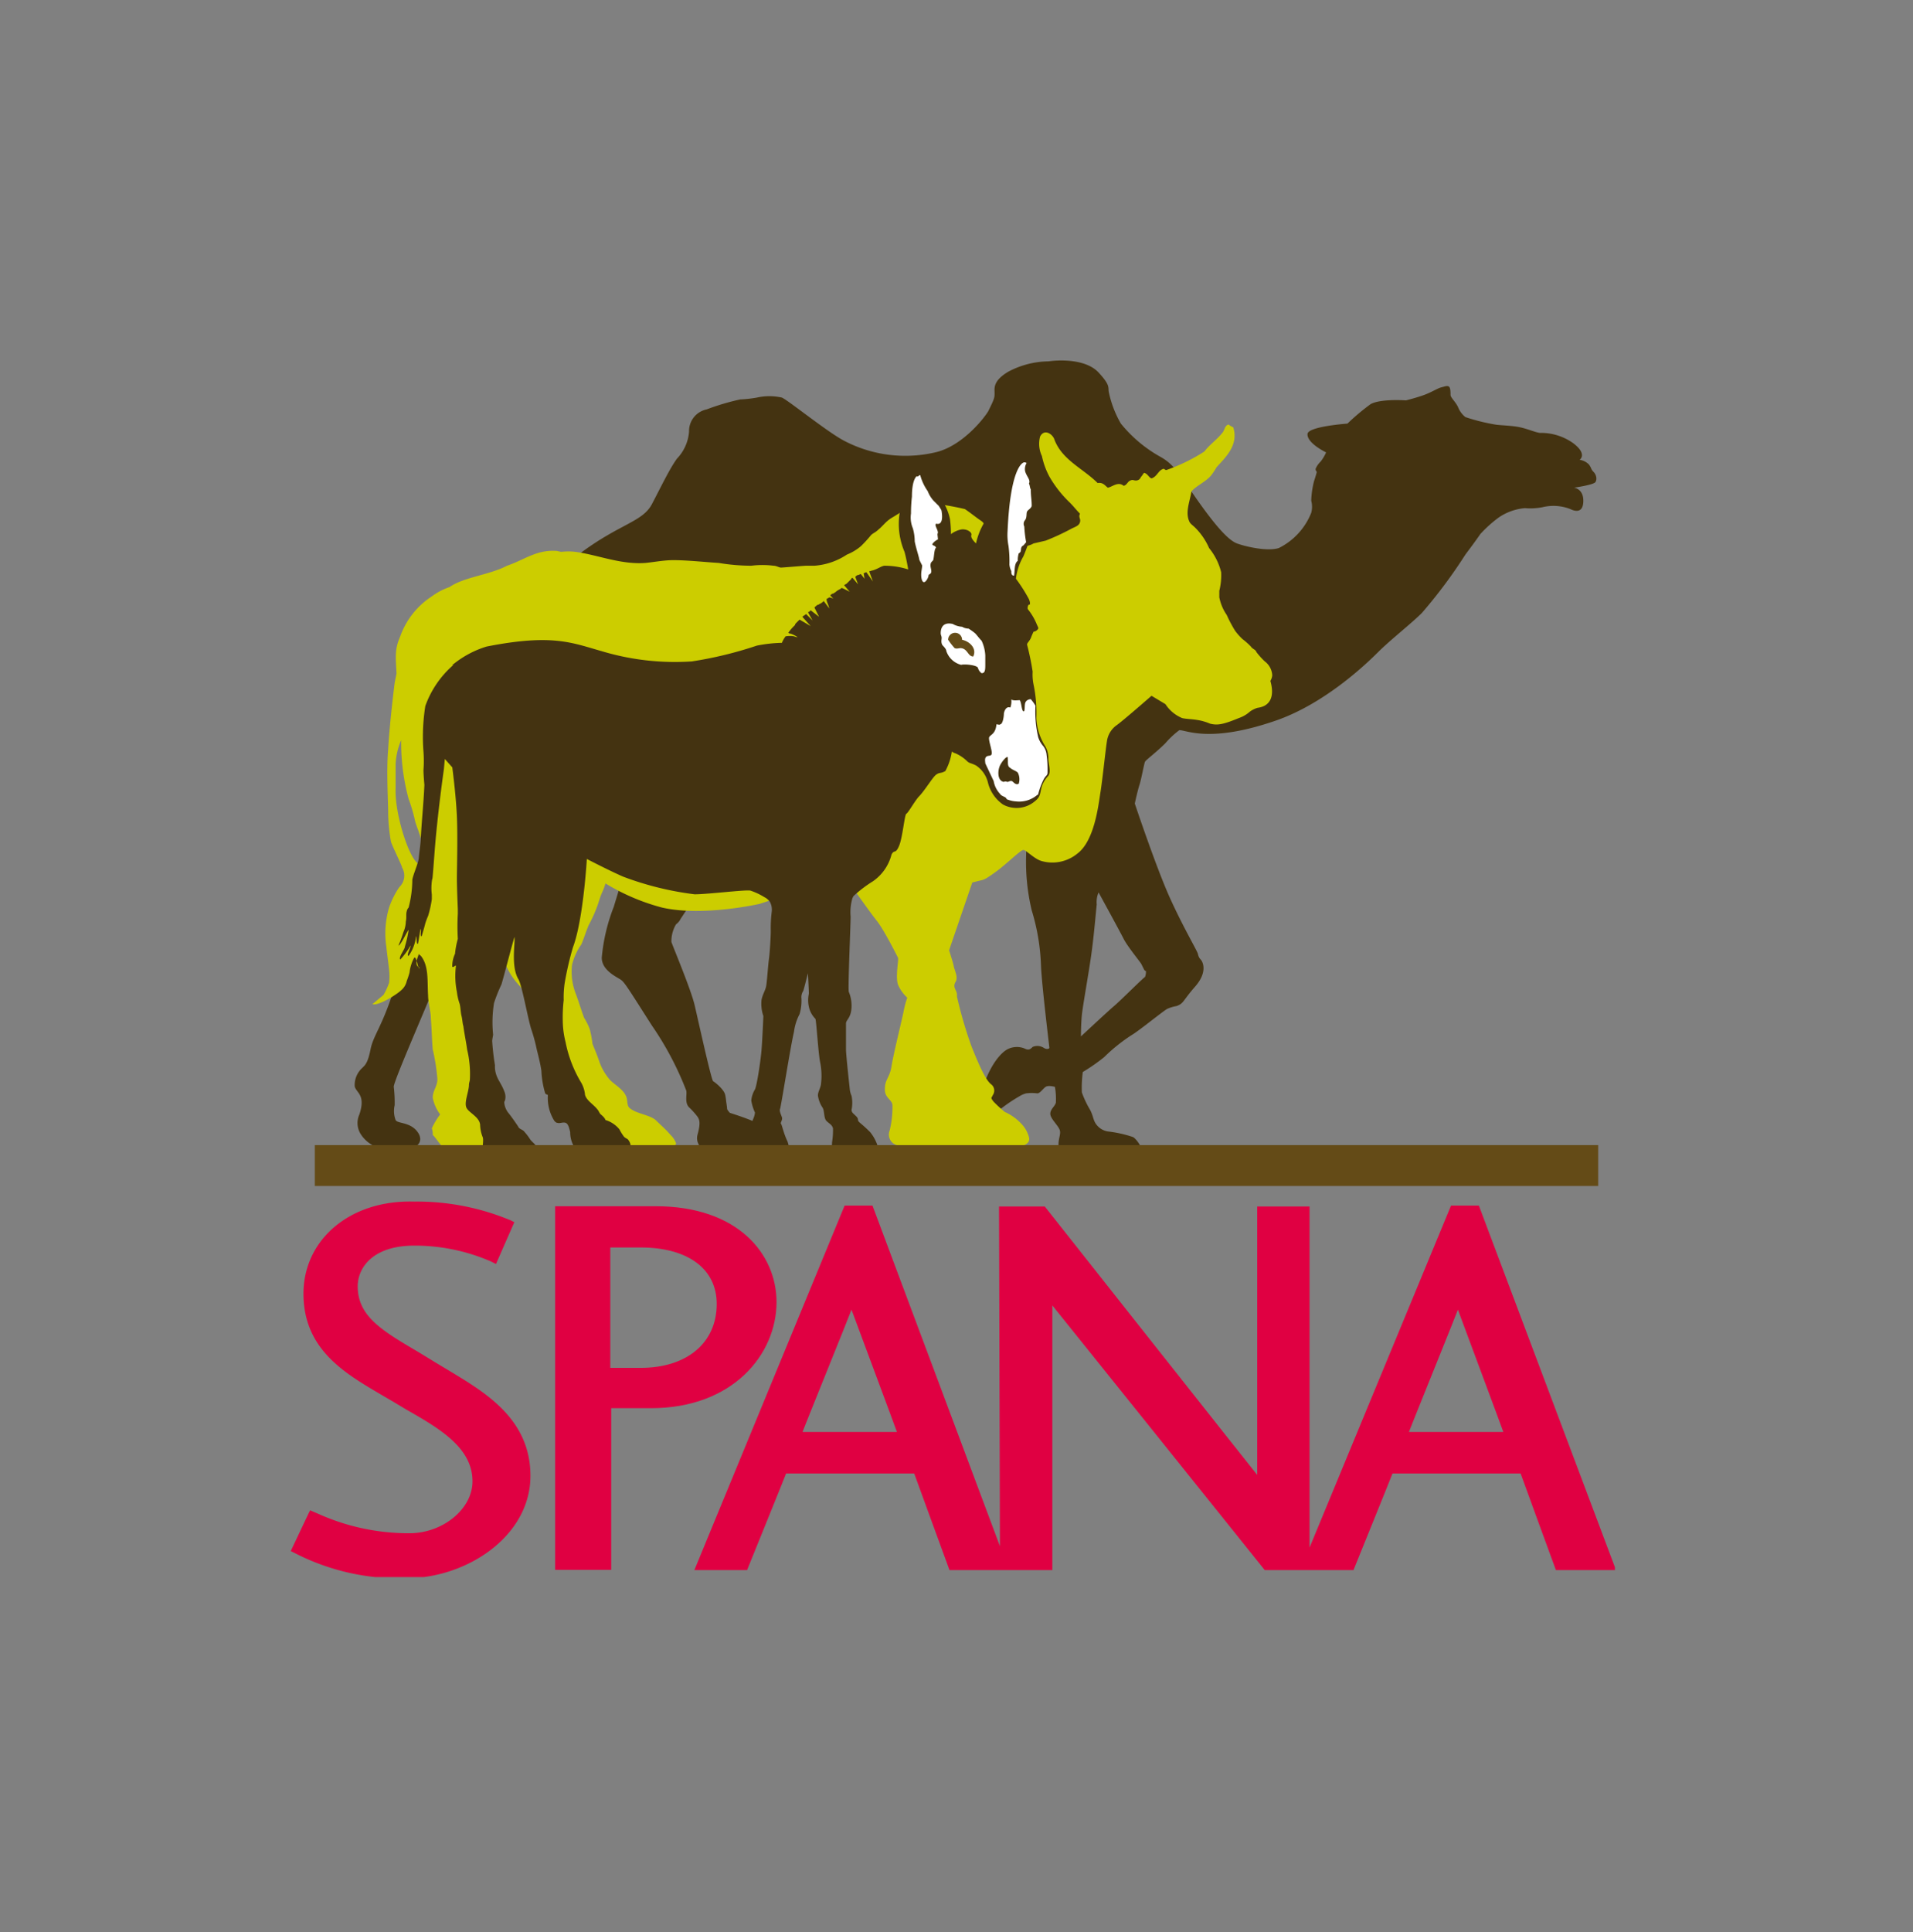 <svg id="Layer_1" data-name="Layer 1" xmlns="http://www.w3.org/2000/svg" xmlns:xlink="http://www.w3.org/1999/xlink" viewBox="0 0 206 208"><rect x="0" y="0" width="206" height="208" fill="#808080" stroke="none"/><defs><style>.cls-1,.cls-9{fill:none;}.cls-2{clip-path:url(#clip-path);}.cls-3{fill:#431;}.cls-4{clip-path:url(#clip-path-2);}.cls-5{fill:#cccd00;}.cls-6{fill:#fff;}.cls-7{fill:#644b17;}.cls-8{fill:#e00042;}.cls-9{stroke:#e00042;stroke-width:0.44px;}</style><clipPath id="clip-path"><rect class="cls-1" x="31.3" y="38.67" width="142.6" height="131.1"/></clipPath><clipPath id="clip-path-2"><rect class="cls-1" x="-61.9" y="38.67" width="329.1" height="131.1"/></clipPath></defs><title>logo-mobile</title><g class="cls-2"><path class="cls-3" d="M56,70.07s-2.2.2-3.9,3.9a20.52,20.52,0,0,0-1.8,9.2c0,1.9-.3,2.1.1,2.8s-.2,1.6,0,2.2a6.2,6.2,0,0,1,.3,1.1s1.3-1.2,1.7-1.7a11.46,11.46,0,0,0,1.6-3.1c0-.7.5-1.8.9-5.2s.9-6.7,1.1-7.6Zm10.8,14.6a49.93,49.93,0,0,1-6.2,6.6c-1.9,1.7-5,3.1-7.3,4.6-.2.1-.4.3-.6.4s0,3.5-.2,3.6-.9-2.2-1-2,.1.7-.1.9-.5-.7-.6-.5a2.19,2.19,0,0,0-.3.5,53.06,53.06,0,0,0-3.5,6.8c-.5,1.5-4.5,10.5-4.6,11.4a14.8,14.8,0,0,1,.1,2,2.79,2.79,0,0,0,.1,1.6c.2.4,1.5.2,2.3,1.2s.1,1.8-.8,1.8a9.76,9.76,0,0,1-3.8-.2,3.5,3.5,0,0,1-1.4-1.2,2.23,2.23,0,0,1-.2-2.2c.7-2.1-.3-2.3-.5-3a2.48,2.48,0,0,1,.8-2c.3-.3.6-.5.9-2s1.2-2.4,2.4-6.1a62.33,62.33,0,0,0,1.5-7.6,7,7,0,0,1,0-3c.9-2.2,3.8-4.2,3.8-4.2s0-1.4.3-4.1.6-2.6.1-5,.2-5.6,3.4-11.2a39.51,39.51,0,0,1,11.2-12.3c4.2-3.1,6.6-3.3,7.6-5.2s1.9-3.8,2.7-4.9a4.72,4.72,0,0,0,1.3-2.9,2.38,2.38,0,0,1,1.9-2.4A25.92,25.92,0,0,1,79.7,43a14.05,14.05,0,0,0,1.8-.2,6.15,6.15,0,0,1,2.7,0c.7.3,5,3.8,6.8,4.7a14.19,14.19,0,0,0,9.7,1.2c2.7-.6,5-3.3,5.7-4.4.7-1.4.7-1.5.7-2s-.2-1.3,1.5-2.3a9.44,9.44,0,0,1,4.3-1.1c1.4-.2,4.1-.2,5.4,1.2s1,1.6,1.1,2.1a11.41,11.41,0,0,0,1.3,3.4,14.6,14.6,0,0,0,4.3,3.6c1.6.9,2.2,2.2,4.2,5s3.2,4,4,4.3,3.2.9,4.5.5a7.2,7.2,0,0,0,3.5-3.8,2.53,2.53,0,0,0,0-1.3,9.54,9.54,0,0,1,.3-2.1c.2-.6.3-1,.3-1s-.2-.2-.1-.4a2.31,2.31,0,0,1,.5-.7,4.43,4.43,0,0,0,.6-1s-2.1-1-2-2c.1-.8,4.3-1.1,4.3-1.1h0a23.89,23.89,0,0,1,2.5-2.1c1.1-.6,3.8-.4,3.8-.4s1.2-.3,2-.6,1.4-.7,1.8-.8.6-.2.8-.1.2.6.2.9.5.7.8,1.3a2.58,2.58,0,0,0,.8,1.1,21.32,21.32,0,0,0,3.2.8c.6.1,1.8.1,2.7.3s1.5.5,2.1.6a6,6,0,0,1,3.6,1.1c1.6,1.2.7,1.8.7,1.8a1.75,1.75,0,0,1,1,.5c.3.4.2.5.5.8s.4.8.2,1.1-2.3.6-2.3.6,1,.1,1,1.4-.8,1.2-1.4.9a5,5,0,0,0-3-.2,6.8,6.8,0,0,1-1.9.1,5.91,5.91,0,0,0-2.8,1,13.8,13.8,0,0,0-2,1.8c-.4.6-1.3,1.8-1.6,2.2a53.81,53.81,0,0,1-4.7,6.3c-1.1,1.1-3.4,2.9-4.7,4.2s-5.8,5.6-11.1,7.4c-7,2.4-9.5,1-10.3,1a9.15,9.15,0,0,0-1.5,1.4c-1,1-2.1,1.8-2.2,2s-.4,1.9-.6,2.5-.5,2-.5,2,2.3,6.9,3.8,10.2,2.9,5.6,3,6a1.14,1.14,0,0,0,.3.6c.2.2.8,1.3-.6,2.9s-1.2,1.8-2,2.1a4.05,4.05,0,0,0-1,.3c-.4.2-3.1,2.4-3.8,2.8a18.43,18.43,0,0,0-3,2.4,20.47,20.47,0,0,1-2.3,1.6,12.84,12.84,0,0,0-.1,2.2,10.67,10.67,0,0,0,.9,1.9c.3.6.3.9.5,1.3a1.93,1.93,0,0,0,1.4,1,13.1,13.1,0,0,1,2.7.6c.6.3,2.1,2.8.3,2.9s-6.5-.2-7-.2-1.2-.7-1.3-1.6.3-1.4.1-1.9-1-1.2-1-1.7.5-.8.6-1.2a7.63,7.63,0,0,0-.1-1.7s-.7-.2-1,0-.6.7-.9.7a4.82,4.82,0,0,0-1.2,0,2.49,2.49,0,0,0-.7.3,16.9,16.9,0,0,0-2.2,1.5c-.7.7-2.8,1-1.9-2s2.2-4.3,2.9-4.6a2.2,2.2,0,0,1,1.8,0c.4.2.6,0,.8-.2a1.29,1.29,0,0,1,1.2.1c.3.2.6.1.6,0s-.8-6.6-.9-8.8a22.82,22.82,0,0,0-1-6,22.51,22.51,0,0,1-.6-6c0-1.3-.1-2.4-.1-2.7s-.1-.6-.1-.9v-1.1s-.9-.8-1.3-1.2-1-.9-1-.9-2.4,1.2-8.1.5-6.9-1.1-11.3-3.9c-5.2-3.3-9.6-1.3-9.6-1.3h-.3a63,63,0,0,1-.3,6.6,30,30,0,0,1-1.5,5.7,58.16,58.16,0,0,1-3.6,6.1,1.58,1.58,0,0,1-.5.6,3.56,3.56,0,0,0-.5,1.9c.2.6,2.1,5.1,2.5,6.8s1.8,8.1,2,8.2,1.2.9,1.3,1.5a6.89,6.89,0,0,1,.1.7s.1.6.1.8a1.87,1.87,0,0,0,.3.4s1.6.5,2.5.9,1.9,1.3,1.6,2.4-.8.7-.8.7h-6a1.4,1.4,0,0,1-.8-1.6c.3-1.1.3-1.6,0-2a8.12,8.12,0,0,0-.9-1c-.5-.5-.2-1.4-.3-1.8a33.66,33.66,0,0,0-3.7-7c-2.3-3.6-2.9-4.6-3.3-4.9s-2.1-1-2.1-2.4a19.86,19.86,0,0,1,1.3-5.5c.5-1.7,1.8-5.5,1.6-8.2a41.55,41.55,0,0,1-.3-4.3Zm51.3,12.7c-.1.9-.3,3.4-.6,5.5s-.9,5.4-1,6.4-.1,2.3-.1,2.3,3-2.8,3.6-3.3,3.1-3,3.3-3.1a1.49,1.49,0,0,0,.1-.6c0-.1-.1,0-.2-.2l-.3-.6c-.1-.2-1.5-1.9-1.9-2.7s-2.7-5-2.7-5a2.64,2.64,0,0,0-.2,1.3"/></g><g class="cls-4"><path class="cls-5" d="M45.5,98.87a3.93,3.93,0,0,1-.2-.6,1,1,0,0,1,.2-.5c.2-1.2.7-3.6-.6-4.9-1-.9-2.4-5.4-2.3-8v-2.6a7.52,7.52,0,0,1,.6-2.6h0A23.29,23.29,0,0,0,44,86a16.82,16.82,0,0,1,.7,2.4c.2.7.5,1.3.7,2.2s.4,1.8.6,2.7a20.2,20.2,0,0,1,.3,3.3,3.78,3.78,0,0,1-.8,2.3Zm-.4,3.8c.1.2.2.2.2.2.9,1.1.7,2.7.8,4.3,0,.8.3,1.7.3,2.5.1,1.2.1,2.2.2,3.3a21,21,0,0,1,.5,3.2c0,.8-.5,1.2-.5,2a4.34,4.34,0,0,0,.8,1.8,7.46,7.46,0,0,0-.9,1.5,1.7,1.7,0,0,1,.1.7c.5.5.8,1.2,1.5,1.6a9.29,9.29,0,0,0,1,.5,3.13,3.13,0,0,0,1,.5c.4.1.8.1,1.2.2a5.07,5.07,0,0,0,1.3.2,4.51,4.51,0,0,0,1.1-.3,4.33,4.33,0,0,0,.1-.5c0-.1,0-.1.1-.2s.3,0,.4,0a1.3,1.3,0,0,0,1-.2,3.08,3.08,0,0,0,.6-.6,3.58,3.58,0,0,0-.4-1.1c-.9-1-2.1-1.6-2.9-2.6a6.75,6.75,0,0,1-.2-1.4,6.72,6.72,0,0,0-.6-1.2c-.2-.6-.2-1.2-.4-1.8-.4-1.7-.3-3.6-.6-5.3a13.66,13.66,0,0,1-.2-1.9c0-.6.1-1.3.1-2a10.28,10.28,0,0,1-.1-1.8c.1-.7.6-1.1.9-1.7l.9-1.8a8.42,8.42,0,0,0,.7-1.8,22.68,22.68,0,0,0,.6-2.5,5.71,5.71,0,0,1,.6-1.5c.1.1.4.1.6.2.8,1.9.3,4.2-.4,6-.4.9-.8,2,0,2.8a7.82,7.82,0,0,0,1.5,2.2c.5.7,1,1.5,1.5,2.2.9,1.5,1.9,3.1,2.7,4.7a20,20,0,0,0,1,2.1,15.33,15.33,0,0,1,1.1,2.7c.1.5-.1,1.1,0,1.5.2.6,1.3.8,1.4,1.5a1.91,1.91,0,0,1-.5,1,3.12,3.12,0,0,0,1.6,2.1c1.7.7,4.4,1,6,.2a1.67,1.67,0,0,0,1.1-.4c.3-.2.9-.4.9-.7a2.36,2.36,0,0,0-.6-.9c-.5-.6-1.1-1.1-1.6-1.6-.7-.6-2.3-.7-2.9-1.4-.2-.3-.1-.8-.3-1.2-.3-.7-1.2-1.2-1.7-1.7a6.09,6.09,0,0,1-1.2-2.1c-.2-.6-.5-1.3-.7-1.8a11,11,0,0,0-.3-1.6,6.72,6.72,0,0,0-.6-1.2c-.3-.8-.6-1.8-.9-2.6a6.5,6.5,0,0,1-.4-3.1,6.25,6.25,0,0,1,1-2.2c.3-.7.5-1.4.8-2.1A14.45,14.45,0,0,0,64.5,97c.3-1,.4-.9.7-1.9a22.87,22.87,0,0,0,6.1,2.6c4.4,1,10.5-.4,10.5-.4s3-1,4.8-1.5,4-1.8,4.5-1.2c.7.9,2.5,3.5,3.3,4.5s2.2,3.8,2.3,4-.3,2,0,2.9a4.16,4.16,0,0,0,1,1.4,9.48,9.48,0,0,0-.4,1.5c-.2,1-1.1,4.6-1.3,5.9s-.8,1.4-.7,2.7c.1.7.7.9.8,1.4a10.25,10.25,0,0,1-.3,2.8,1.18,1.18,0,0,0,.9,1.6,8.38,8.38,0,0,0,3.8.3c.4,0,7.4-.1,8.5-.1s1.2-.2,1.2-.2.8-.2.6-.9a3.29,3.29,0,0,0-.7-1.3,5.53,5.53,0,0,0-1.9-1.4,14.25,14.25,0,0,1-1.2-1.1c-.4-.5-.2-.4-.1-.7a.85.85,0,0,0-.2-1.2c-.6-.5-1.3-2.1-2.1-4.1a45.87,45.87,0,0,1-1.5-5.1c-.1-.3,0-.4-.1-.7s-.4-.6-.1-1.1-.1-1.2-.2-1.7-.5-1.7-.5-1.7l2.5-7.3.8-.2c.5-.1.7-.2,1.8-1s2.6-2.3,2.9-2.3,1.2,1,2,1.2a4.24,4.24,0,0,0,3.8-.8c1.9-1.4,2.3-5.4,2.5-6.6s.6-5,.7-5.5a2.53,2.53,0,0,1,1-1.7c.6-.4,3.8-3.2,3.8-3.2h0l1.5.9a3.93,3.93,0,0,0,1.8,1.5c.4.1,1,.1,1.6.2a5.73,5.73,0,0,1,1.4.4c.8.2,1.4.1,3.1-.6a3.46,3.46,0,0,0,1.2-.7,2.85,2.85,0,0,1,.8-.4c1.6-.2,1.8-1.5,1.4-2.9a1.42,1.42,0,0,0,.2-.6,2,2,0,0,0-.8-1.5,8.12,8.12,0,0,1-.9-1c-.1-.3-.4-.3-.6-.6a7.27,7.27,0,0,0-.9-.8,6.47,6.47,0,0,1-.8-.9,14,14,0,0,1-.9-1.7,5,5,0,0,1-.8-1.9v-.7a6.91,6.91,0,0,0,.2-2,6.59,6.59,0,0,0-1.3-2.6,7.12,7.12,0,0,0-1.5-2.2c-.2-.2-.5-.4-.6-.6-.5-1,0-2.1.2-3.3.5-.6,1.5-1,2.1-1.7a7,7,0,0,0,.6-.9c1-1.1,2.4-2.4,1.8-4.3a2.19,2.19,0,0,1-.5-.3c-.4.1-.4.5-.6.8-.6.8-1.5,1.4-2,2.1a19.48,19.48,0,0,1-4.1,2c-.2,0-.2-.2-.4-.1-.5.2-.6.8-1.2,1-.3-.1-.4-.5-.8-.6-.1.1-.2.3-.3.4s-.1.3-.4.4-.5-.1-.7,0c-.4.1-.4.5-.8.6-.6-.5-1.2.1-1.7.2-.3-.2-.5-.6-1.1-.5-1.6-1.6-3.9-2.5-4.7-4.8-.3-.6-1.1-1-1.5-.2a3.07,3.07,0,0,0,.2,2.1,8.26,8.26,0,0,0,.8,2.2,12.39,12.39,0,0,0,2.2,2.8c.4.4.7.8,1.1,1.2-.2.4.1.5,0,.9s-.5.5-.9.7a25.06,25.06,0,0,1-2.8,1.3l-1.3.3a2.24,2.24,0,0,1-1,.3,8.49,8.49,0,0,1-2.8-1,2.51,2.51,0,0,1-.7-.4c-.2-.1-.3-.3-.4-.4-.4-.2-.3-.6-.7-.9-.6-.4-1.2-.9-1.8-1.3a32.09,32.09,0,0,0-4.3-.7c-1-.1-2.8,1.2-3.5,1.6s-1,.9-1.5,1.3c-.3.3-.6.4-.8.6a13.07,13.07,0,0,1-1.1,1.2,5.43,5.43,0,0,1-1.5.9,7.28,7.28,0,0,1-3.5,1.2h-.9c-.2,0-2.5.2-2.7.2s-.5-.2-.8-.2a9.64,9.64,0,0,0-2.4,0,21.59,21.59,0,0,1-3.5-.3c-1.6-.1-3.4-.3-4.9-.3-1,0-2,.2-3,.3-2.7.2-5.2-.9-7.6-1.2a6.53,6.53,0,0,0-1.4,0c-.3,0-.4-.1-.7-.1-2.1-.1-3.4,1-5.2,1.6-1.9,1-4.6,1.2-6.2,2.3a7,7,0,0,0-1.9,1,8.56,8.56,0,0,0-3.4,4.3c-.6,1.4-.5,2.1-.4,4l-.2,1c-.3,2.4-.6,5.3-.7,7.2-.2,2.2,0,5.8,0,6.5a18.7,18.7,0,0,0,.3,3.4c.1.4,1.2,2.6,1.2,2.8a1.7,1.7,0,0,1-.3,2.1,9,9,0,0,0-1.1,2.2,9.75,9.75,0,0,0-.3,4.2c.1.9.2,1.6.3,2.5a6.53,6.53,0,0,1,0,1.4,7.54,7.54,0,0,1-.6,1.3l-1.2,1c.7.2,2.7-1.1,3.1-1.5a1.79,1.79,0,0,0,.6-1,9.44,9.44,0,0,0,.3-.9,4.28,4.28,0,0,1,.5-1.6c.3-.2.4,1.4.6,1.1-.6-.3-.3-.9-.1-1.5Zm54.6,8.2s-.2,1.5-.4,2.5,0,1.9.2,2a3,3,0,0,1,.7,1.5c0,.6-.4,1.3-.3,1.7a.79.79,0,0,0,.5.8,8.29,8.29,0,0,1,2,1.1,3.14,3.14,0,0,1,1,1.3,9.22,9.22,0,0,1,.3-1.8c.2-.5.1-1.3-.5-1.4s-.9-.4-.9-.9c0-.8.1-.9,0-1.2-.2-.7-2.6-5.6-2.6-5.6"/></g><g class="cls-4"><path class="cls-3" d="M48.7,82.57s.4,3,.5,5.3,0,5.7,0,6.7.1,3.3.1,3.3v.5a24.32,24.32,0,0,0,0,2.7,9,9,0,0,0-.3,1.6,3.19,3.19,0,0,0-.3,1.4c.2.1.3-.2.4-.1a8.68,8.68,0,0,0,.1,2.8,6.11,6.11,0,0,0,.3,1.3c.1.4.1.9.2,1.3s.1.8.2,1.1c.1.8.3,1.7.4,2.5a11.23,11.23,0,0,1,.3,3.2c0,.2-.1.4-.1.6,0,.7-.5,1.8-.3,2.4s1.4,1,1.5,1.9a3.93,3.93,0,0,0,.3,1.4c.1.6-.2,1.2.2,1.5a4,4,0,0,0,2.3.8,9.58,9.58,0,0,0,1.7,0,2.28,2.28,0,0,0,1.6-.9c.1-.6-.4-.8-.7-1.2a5.55,5.55,0,0,0-.6-.8c-.2-.3-.6-.3-.7-.6,0,0-.6-.9-1-1.4a2.06,2.06,0,0,1-.5-1.2c0-.1.1-.2.1-.3a1.48,1.48,0,0,0-.1-.9c-.3-.8-.7-1.2-.9-1.9a2.77,2.77,0,0,1-.1-.9,26,26,0,0,1-.3-2.6c0-.2.1-.6.1-.7a12.92,12.92,0,0,1,.1-3.4,16.67,16.67,0,0,1,.8-2c.3-1,1.2-4.5,1.4-5.1.1.6-.4,3.1.4,4.5.4.6,1,4.1,1.4,5.4a18,18,0,0,1,.6,2.2c.2.8.4,1.6.5,2.3a10,10,0,0,0,.4,2.4c0,.1.3.2.3.2a4.65,4.65,0,0,0,.7,2.8c.1.1.2.2.3.2.3.1.6-.1.9,0s.4.6.5,1a3.06,3.06,0,0,0,.5,1.7,3.75,3.75,0,0,0,1.4.5,15.31,15.31,0,0,0,3,.1,1.69,1.69,0,0,0,.5-.2c.4-.1,1-.3,1.1-.7a1.06,1.06,0,0,0-.2-.5c-.1-.2-.3-.2-.5-.4a5.58,5.58,0,0,1-.5-.8,3.07,3.07,0,0,0-1.5-1c-.1-.3-.4-.5-.6-.7,0-.1-.1-.1-.1-.2-.4-.7-1.3-1.1-1.5-1.8a3.26,3.26,0,0,0-.4-1.3,13.47,13.47,0,0,1-1.7-4.4,9.69,9.69,0,0,1-.3-2.3,16.2,16.2,0,0,1,.1-2.2,10.87,10.87,0,0,1,.1-1.8,33.4,33.4,0,0,1,.9-3.9c.8-2.1,1.3-6.4,1.5-9.6v.1s2.3,1.2,3.9,1.9a33.27,33.27,0,0,0,7.7,1.9c1.4,0,5.4-.5,6-.4a7.11,7.11,0,0,1,1.5.7,1.65,1.65,0,0,1,.6.5h0a1.78,1.78,0,0,1,.2,1.1,14.77,14.77,0,0,0-.1,2.1c0,.5-.1,2.3-.2,3s-.2,2.4-.3,2.9-.4.9-.5,1.5a4.11,4.11,0,0,0,.2,1.7c0,.1-.1,2.5-.2,3.7s-.5,3.8-.7,4.2a2.84,2.84,0,0,0-.4,1.2,5,5,0,0,0,.4,1.3,2.26,2.26,0,0,1-.2.7,15.59,15.59,0,0,1-1,2.2,1.64,1.64,0,0,0,.8,2.1,5,5,0,0,0,2.1.7,7.57,7.57,0,0,0,1.5-.1c.7-.1.7-.5.7-.5a9.16,9.16,0,0,0-.4-2c-.4-.8-.6-1.8-.7-1.9s.2-.4.1-.7-.3-.7-.2-.9,1.1-6.6,1.5-8.3a5.6,5.6,0,0,1,.6-1.9,5,5,0,0,0,.2-1.7,1.2,1.2,0,0,1,.2-.8c.1-.3.5-1.9.5-1.9s.1,1.8.1,2.2a3.3,3.3,0,0,0,0,1.4,2.61,2.61,0,0,0,.7,1.3c.1.1.3,3.5.5,4.6a7.38,7.38,0,0,1,.1,2.5c-.1.5-.4.9-.3,1.3a3.08,3.08,0,0,0,.5,1.2c.2.4.1,1.1.4,1.4s.6.4.7.8a8.64,8.64,0,0,1-.1,1.5c0,.5-.2,1.4.1,1.8.5.6,2,.4,2.8.4,1,0,2.2-.4,2.2-.8a4.49,4.49,0,0,0-1-2.5c-.7-.7-1-.9-1.2-1.1s0-.3-.3-.6-.5-.4-.5-.7a3.75,3.75,0,0,0,0-1.5,2.4,2.4,0,0,1-.2-.8s-.4-3.6-.4-4.2v-2.8c0-.4.6-.6.6-1.9a3.81,3.81,0,0,0-.3-1.5c-.1-.5.2-7.2.2-8.1a5.29,5.29,0,0,1,.2-2l.1-.2a13.67,13.67,0,0,1,2.1-1.6A5,5,0,0,0,96,92c.3-.6.4,0,.8-.9s.6-3.4.8-3.5.8-1.2,1.3-1.8c.7-.7,1.5-2.1,1.9-2.4s.5-.1,1-.4a6.32,6.32,0,0,0,.7-2.1,1.09,1.09,0,0,0,.4.2,4.18,4.18,0,0,1,1.2.8c.3.3.4.2,1,.5a3.09,3.09,0,0,1,1.3,1.9,4.06,4.06,0,0,0,1.6,2.3,3.05,3.05,0,0,0,3.5-.4c.9-.7.2-1.4,1.4-2.7.3-.4,0-1.3,0-1.8a2.77,2.77,0,0,0-.3-1.3,6.21,6.21,0,0,1-1-3.1,14.83,14.83,0,0,0-.3-3.6,5.31,5.31,0,0,1-.1-1.4,28.43,28.43,0,0,0-.6-2.9c0-.2.2-.3.4-.7a6.66,6.66,0,0,1,.3-.7.62.62,0,0,0,.4-.2c.2-.2.1-.2-.1-.7a6.56,6.56,0,0,0-.9-1.5c-.1-.1,0-.5.1-.5s.2-.1,0-.6a17.19,17.19,0,0,0-1.4-2.2,6.19,6.19,0,0,1,.8-2.4,21.47,21.47,0,0,0,1.6-6.3,5.28,5.28,0,0,0-.6-3.4c-.1-.3-.3-.8-.3-.8a1,1,0,0,0-1,0,9.85,9.85,0,0,0-1.9,2.5,10.8,10.8,0,0,0-1,3.1c-.2.6-.7.9-1.1,1.4a7.61,7.61,0,0,0-.8,2.1h0c-.2-.2-.6-.6-.5-.9s-.5-.7-1.1-.6a2.72,2.72,0,0,0-1.1.5,11.8,11.8,0,0,0-.1-1.6,5.58,5.58,0,0,0-.9-2.1,5.16,5.16,0,0,1-1.2-1.9c-.2-.6-.4-1.3-.7-1.4s-.6-.2-.7-.1-.1.2-.4.3a3.47,3.47,0,0,0-.8,1.1,12.86,12.86,0,0,0-.7,3.3,7.61,7.61,0,0,0,.5,4.3c.2.7.4,1.9.4,1.9a8.33,8.33,0,0,0-2.6-.4c-.4.1-.6.3-1.2.5-.1,0-.3.1-.4.1l.4,1.1-.7-1c-.1,0-.2.1-.3.1l.1.6-.4-.5c-.1,0-.2.1-.3.1s-.2.1-.3.2l.3.8-.6-.7c-.1,0-.1.1-.2.2l-.2.2-.2.2c-.1.1-.2.1-.3.2l.6.7-.6-.3a.77.77,0,0,0-.3-.1l-.1.1a2.09,2.09,0,0,0-.6.4c-.1,0-.1.1-.2.1s-.2.1-.3.2l.3.3.4.4s0-.1-.2-.3a3.93,3.93,0,0,0-.6-.2c-.1.1-.2.1-.3.2a1.58,1.58,0,0,0,.1.4,3.93,3.93,0,0,1,.2.6l-.6-.8a1.38,1.38,0,0,1-.4.3c-.1,0-.1.1-.2.1s-.3.2-.4.3l.5,1-.9-.7c-.1.1-.2.2-.3.2l.5.9-.7-.7c-.1.1-.3.2-.4.3l.9,1-1.2-.7-.3.3c-.1.1-.2.2-.2.3a5,5,0,0,0-.7.8s0,.1.2.1a2.93,2.93,0,0,1,.8.4,1.58,1.58,0,0,1-.4-.1,2.64,2.64,0,0,0-.9,0,2.77,2.77,0,0,0-.4.7,15.31,15.31,0,0,0-2.7.3,41.92,41.92,0,0,1-7,1.7,27.36,27.36,0,0,1-9.7-1.1c-3.2-.9-5.3-1.9-12.4-.5a10.64,10.64,0,0,0-3.7,2h.1a10.55,10.55,0,0,0-3,4.4,21.08,21.08,0,0,0-.2,4.9,13.28,13.28,0,0,1,0,2c0,.5.1,1.6.1,1.6-.1,2.2-.3,3.9-.4,6-.1,1.1-.1.8-.2,1.8,0,.5-.6,1.8-.7,2.4a12.1,12.1,0,0,1-.4,3,.76.76,0,0,0-.2.4c-.1.3,0,.7-.1,1.1a3,3,0,0,1-.2,1c-.1.2-.2.7-.6,1.6.3-.1.9-1.5,1.1-1.7a11.63,11.63,0,0,1-.4,1.8c0,.3-.7,1.1-.5,1.4a8.28,8.28,0,0,0,1.1-1.5c.1.1-.5,1.1-.2,1.1a4.41,4.41,0,0,0,.8-2.1c.1,0,0,.9.2.8.1-.3.2-1.3.3-1.6.1.1-.1.8.1.8.1-.3.3-1,.4-1.4a6.89,6.89,0,0,1,.3-.8,11.63,11.63,0,0,0,.4-1.8v-.5a5.64,5.64,0,0,1,0-1.4c.1-.8,0,.8.3-3.2s1-8.9,1-8.9l.1-1.1.8.9"/></g><g class="cls-4"><path class="cls-6" d="M110.3,49.77c-.2,0-1.5.6-1.8,7.4a6.22,6.22,0,0,0,.1,1.6,12.75,12.75,0,0,1,.1,2,1.85,1.85,0,0,0,.2.7c0,.2,0,.5.3.5.1-.6,0-1.3.4-1.6a2.49,2.49,0,0,1,.1-.8c.4-.2.1-.5.4-.8.1,0,.3-.3.4-.4a12.77,12.77,0,0,1-.2-1.7.62.62,0,0,1,.1-.7c.2-.3.1-.7.2-.9s.4-.3.5-.6c0-.7-.1-1-.1-1.8-.1-.1-.1-.5-.2-.6.2-.4-.2-.7-.4-1.3a1.23,1.23,0,0,1,.2-1c-.1.2,0,0-.3,0"/></g><g class="cls-4"><path class="cls-6" d="M103.7,69c-.1-.2-.2-.5-.4-.6a.82.82,0,0,0-1.1.6c0,.2.5.8.6.9s.5,0,.6,0c.8,0,.8.9,1.4.9a1.3,1.3,0,0,0-1.1-1.8"/></g><g class="cls-4"><path class="cls-6" d="M101.4,55.07c0-.2-.2-.4-.3-.6l-.6-.6a3.33,3.33,0,0,1-.6-1,5.39,5.39,0,0,1-.8-1.7c-.2-.1-.1.2-.4.1-.5.5-.5,1.9-.5,2.2a15.26,15.26,0,0,0-.1,1.8,3,3,0,0,0,.2,1.6,5.21,5.21,0,0,1,.2,1.4c.1.6.5,1.8.5,2l.3.6c0,.3-.1.6-.1,1s.1.8.3.8.5-.5.5-.8c.5-.2.2-.6.2-1s.2-.4.3-.6c.1-.4.1-1.2.3-1.3-.1-.3-.4-.2-.4-.4a1.47,1.47,0,0,1,.6-.5c0-.3-.1-.6,0-.7,0-.4-.4-.8-.2-1,.7.2.7-.7.6-1.3"/></g><g class="cls-4"><path class="cls-6" d="M101.3,68.17c0,.2.1.3.1.5s-.1.5.1.8c.1.1.4.4.4.6a2.28,2.28,0,0,0,1.6,1.5c.3-.1,1.6,0,1.8.3a1.06,1.06,0,0,0,.4.6c.4,0,.4-.4.4-1v-.9a4.19,4.19,0,0,0-.4-1.6c-.3-.3-.5-.6-.7-.8a6.82,6.82,0,0,0-.7-.5,1.45,1.45,0,0,1-.7-.2,2.24,2.24,0,0,1-1-.3c-1.3-.3-1.3.8-1.3,1"/></g><g class="cls-4"><path class="cls-7" d="M104.8,70.67c-.6,0-.6-.9-1.4-.9-.1,0-.4.1-.6,0a7.05,7.05,0,0,1-.7-.9.75.75,0,0,1,1.5,0c.9.2,1.6,1,1.2,1.8"/></g><g class="cls-4"><path class="cls-6" d="M112.4,83.87a7.58,7.58,0,0,0-.6,1.6.1.1,0,0,1-.1.1,3,3,0,0,1-2.3.7,2.92,2.92,0,0,1-.9-.2c-.1,0-.1-.1-.2-.2s-.5-.2-.6-.4a2.67,2.67,0,0,1-.7-1.4c-.1-.2-.9-1.9-.9-1.9,0-.2-.1-.5.1-.7s.6,0,.6-.4-.3-1.2-.3-1.6.7-.3.8-1.5c.1,0,.4.1.4,0,.3,0,.4-.9.4-1.1s.2-.9.7-.7a2,2,0,0,0,.1-.9c.1.2.8.1.9.1.2.2.2,1.1.4,1.2s.1-.6.2-.9.4-.4.6-.4a4.23,4.23,0,0,1,.5.7,12,12,0,0,0,.3,3.4,2.62,2.62,0,0,0,.5.9,1.78,1.78,0,0,1,.4,1,12.1,12.1,0,0,1,.1,1.9.49.49,0,0,1-.1.3,1.73,1.73,0,0,0-.3.4Zm-3.9-2.4a.77.77,0,0,0-.3.2,3,3,0,0,0-.5.7c-.3.6-.3,1.7.4,1.8.2-.1.3,0,.4,0s.2-.1.4-.1.4.5.8.3a1.57,1.57,0,0,0-.1-1.2c-.2-.2-.6-.3-.8-.5-.4-.2-.2-.7-.3-1.2h0"/></g><g class="cls-4"><path class="cls-8" d="M32.9,139.27c0,5.9,4.4,8.4,8.3,10.7l1.2.7,1.5.9c3.7,2.1,7.2,4.2,7.2,7.9,0,3.1-3.3,5.8-7,5.8a23.91,23.91,0,0,1-9.9-2.1l-.7-.3-.1.2-1.8,3.8.6.3a24.26,24.26,0,0,0,11.6,2.5c6.3,0,13.1-4.4,13.1-10.8,0-6-4.8-8.8-8.6-11.1l-1.5-.9-1.8-1.1c-3.9-2.3-6.7-3.9-6.7-7.3,0-2.1,1.7-4.6,6.3-4.6a20.8,20.8,0,0,1,8.3,1.7l.4.2,1.8-4.1-.2-.1a25.92,25.92,0,0,0-10.3-2c-6.8-.2-11.7,4-11.7,9.7"/></g><g class="cls-2"><path class="cls-9" d="M32.9,139.27c0,5.9,4.4,8.4,8.3,10.7l1.2.7,1.5.9c3.7,2.1,7.2,4.2,7.2,7.9,0,3.1-3.3,5.8-7,5.8a23.91,23.91,0,0,1-9.9-2.1l-.7-.3-.1.2-1.8,3.8.6.3a24.26,24.26,0,0,0,11.6,2.5c6.3,0,13.1-4.4,13.1-10.8,0-6-4.8-8.8-8.6-11.1l-1.5-.9-1.8-1.1c-3.9-2.3-6.7-3.9-6.7-7.3,0-2.1,1.7-4.6,6.3-4.6a20.8,20.8,0,0,1,8.3,1.7l.4.2,1.8-4.1-.2-.1a25.92,25.92,0,0,0-10.3-2C37.8,129.37,32.9,133.57,32.9,139.27Z"/></g><g class="cls-4"><path class="cls-8" d="M60,130.07v38.7h5.6v-17.4h4.5c8.7,0,13.3-5.7,13.3-11.2,0-5-4-10.1-12.8-10.1Zm9,4c5.2,0,8.4,2.4,8.4,6.3,0,4.3-3.3,7.1-8.4,7.1H65.5v-13.4Z"/></g><g class="cls-4"><path class="cls-9" d="M60,130.07v38.7h5.6v-17.4h4.5c8.7,0,13.3-5.7,13.3-11.2,0-5-4-10.1-12.8-10.1Zm9,4c5.2,0,8.4,2.4,8.4,6.3,0,4.3-3.3,7.1-8.4,7.1H65.5v-13.4Z"/></g><g class="cls-4"><path class="cls-8" d="M107.9,167.67,93.8,130H91.1l-16,38.8h5.2s4.1-10.1,4.2-10.4H98.6c.1.3,3.8,10.4,3.8,10.4h10.7v-28.9c.9,1.1,23.2,28.9,23.2,28.9h9.3s4.1-10.1,4.2-10.4h14.1c.1.3,3.8,10.4,3.8,10.4h6L159.1,130h-2.7l-15.6,37.7v-37.6h-5.2v29.3c-.9-1.1-23.2-29.3-23.2-29.3h-4.6l.1,37.6Zm-21.8-13.3c.2-.6,5.2-12.9,5.6-14,.4,1.1,5,13.4,5.2,14Zm65.3,0c.2-.6,5.2-12.9,5.6-14,.4,1.1,5,13.4,5.2,14Z"/></g><g class="cls-2"><path class="cls-9" d="M107.9,167.67,93.8,130H91.1l-16,38.8h5.2s4.1-10.1,4.2-10.4H98.6c.1.3,3.8,10.4,3.8,10.4h10.7v-28.9c.9,1.1,23.2,28.9,23.2,28.9h9.3s4.1-10.1,4.2-10.4h14.1c.1.3,3.8,10.4,3.8,10.4h6L159.1,130h-2.7l-15.6,37.7v-37.6h-5.2v29.3c-.9-1.1-23.2-29.3-23.2-29.3h-4.6l.1,37.6Zm-21.8-13.3c.2-.6,5.2-12.9,5.6-14,.4,1.1,5,13.4,5.2,14Zm65.3,0c.2-.6,5.2-12.9,5.6-14,.4,1.1,5,13.4,5.2,14Z"/></g><g class="cls-4"><rect class="cls-7" x="33.9" y="123.27" width="138.2" height="4.4"/></g></svg>